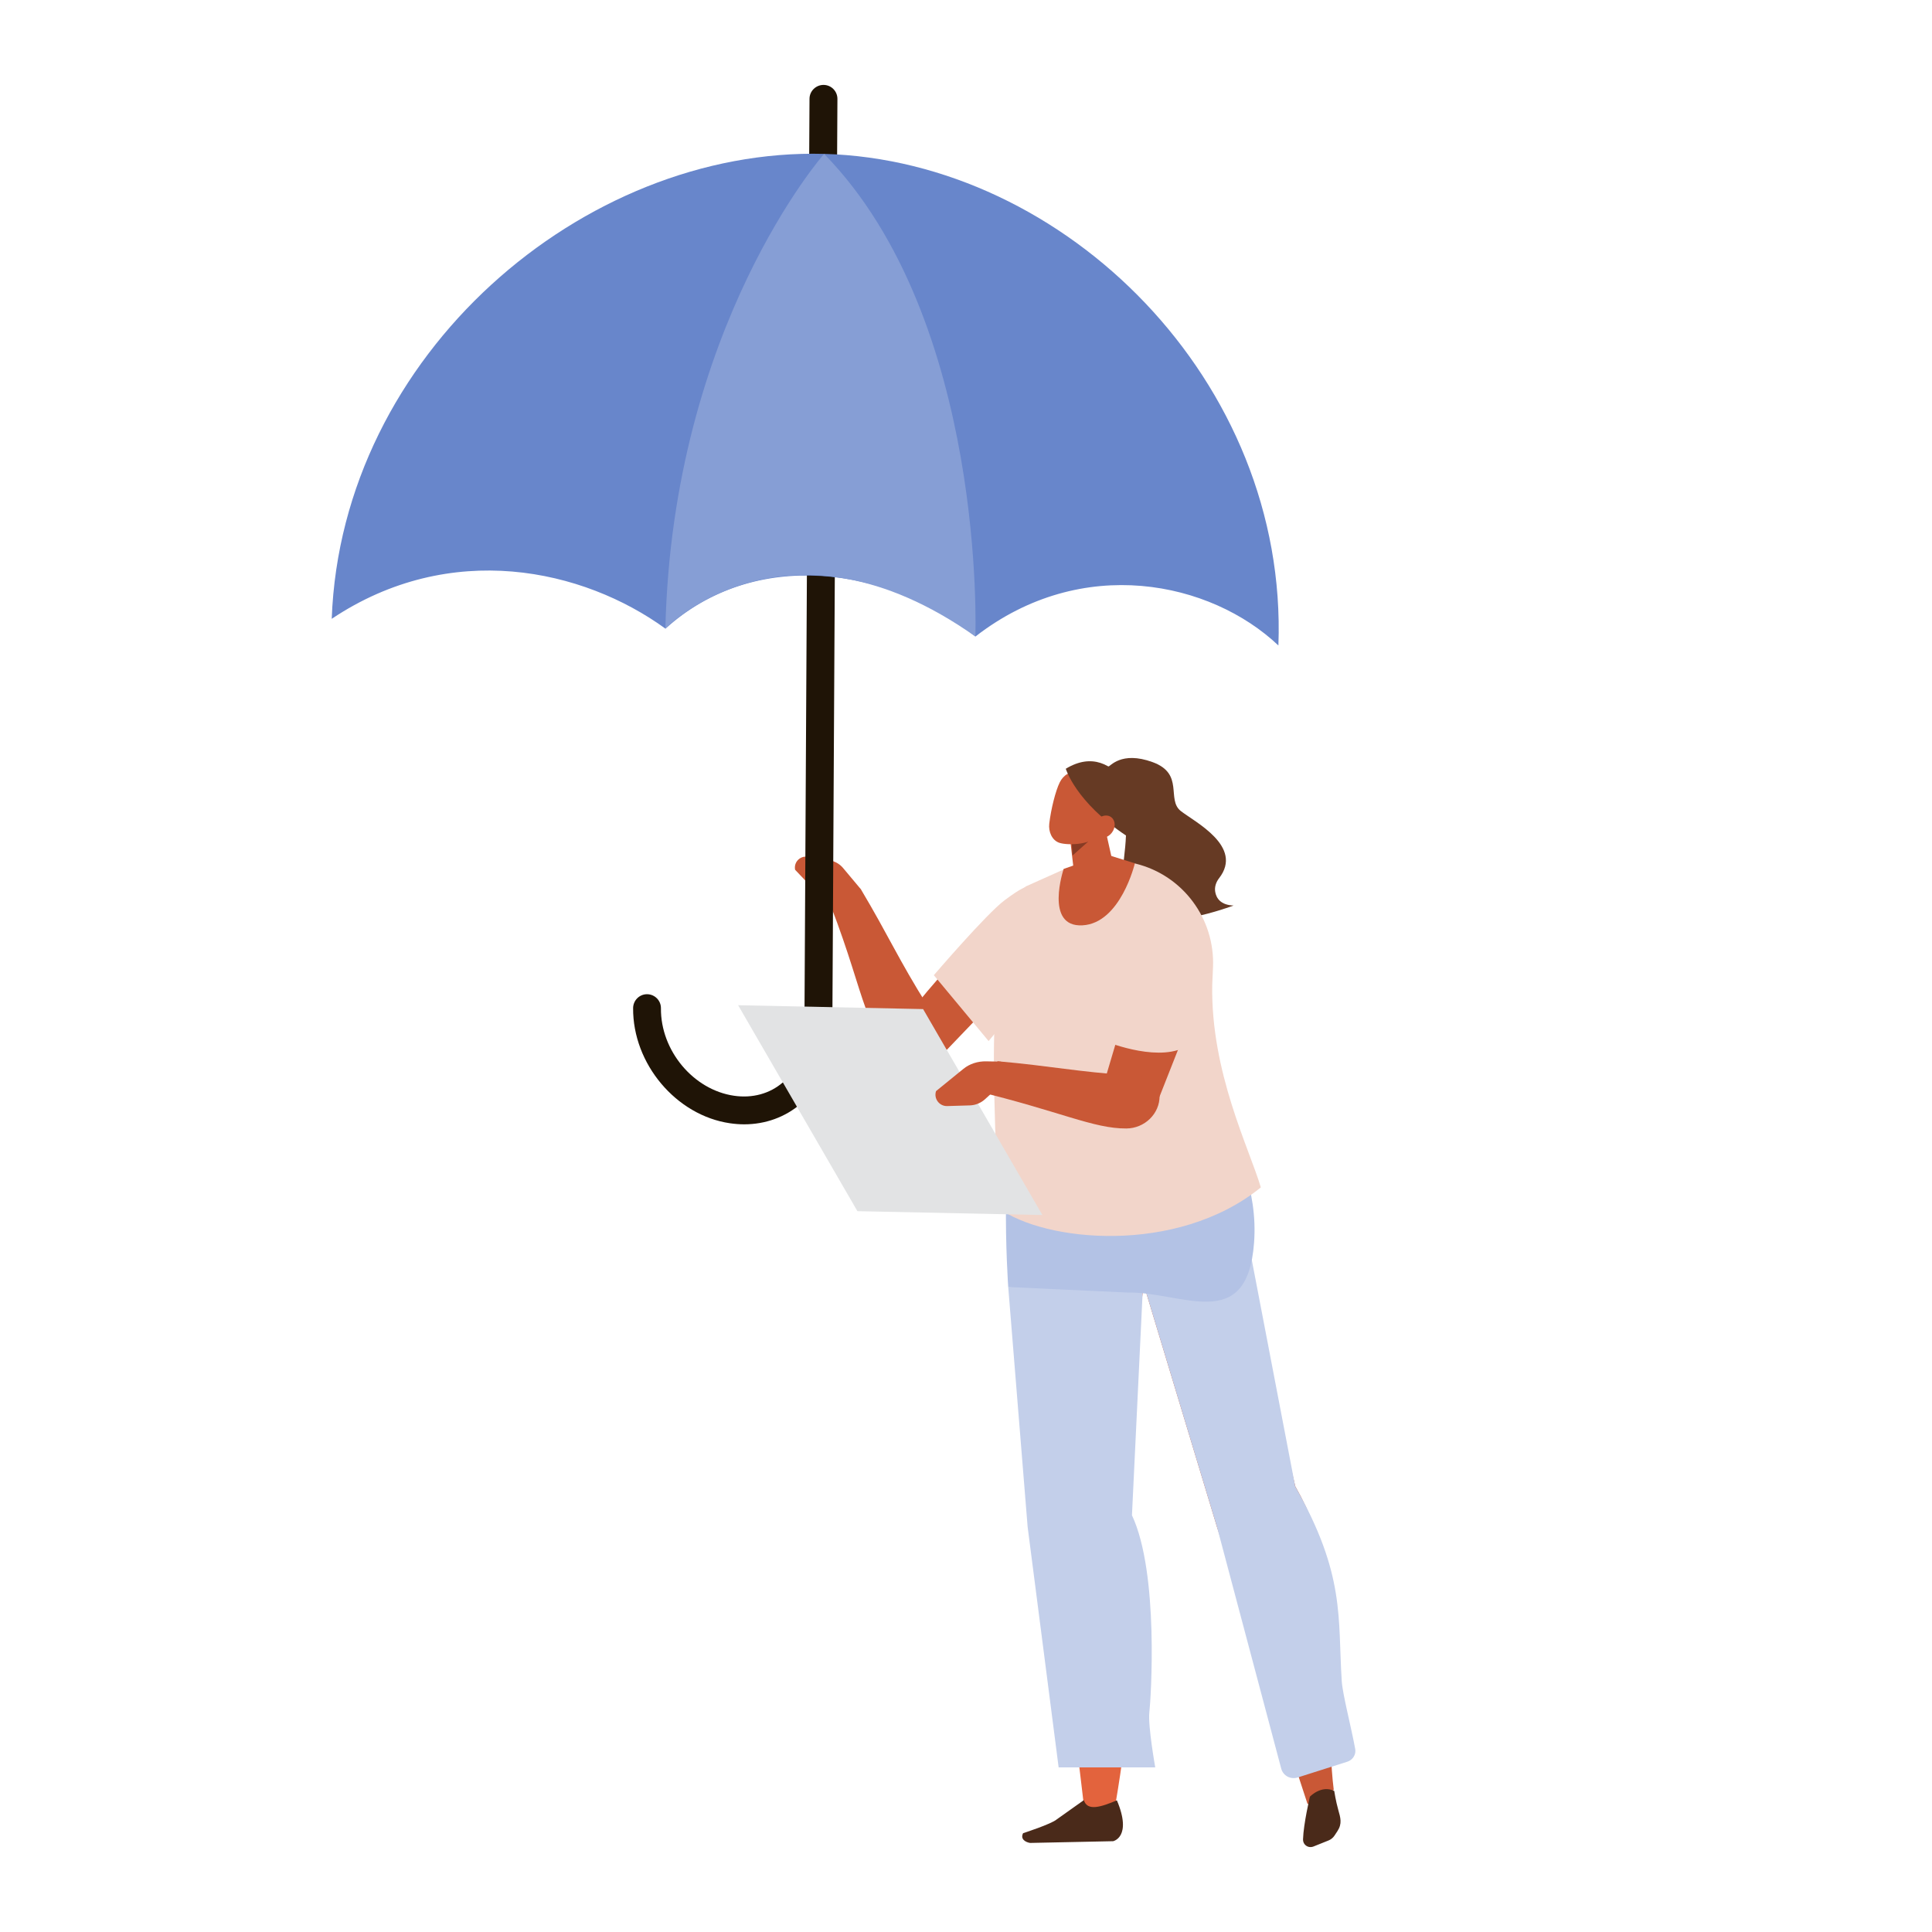 <?xml version="1.0" encoding="UTF-8"?> <svg xmlns="http://www.w3.org/2000/svg" xmlns:xlink="http://www.w3.org/1999/xlink" version="1.1" id="Layer_1" x="0px" y="0px" viewBox="0 0 200 200" xml:space="preserve"> <g> <path fill-rule="evenodd" clip-rule="evenodd" fill="#C95836" d="M115.84,124.5L126,158.13l9.36,28.63l2.71-1.47 c-1.34-10.79,2.48-20.04-3.98-31.42l-5.59-23.42l-6.95-6.7L115.84,124.5z"></path> <path fill-rule="evenodd" clip-rule="evenodd" fill="#C3CFEA" d="M115.84,124.5L126,158.13l6.63,24.95 c0.2,0.75,0.97,1.16,1.72,0.92l5.13-1.63c0.56-0.18,0.92-0.75,0.81-1.32c-0.41-2.25-1.3-5.64-1.39-6.99 c-0.43-6.61,0.39-11-4.82-20.19l-4.68-24.41l-7.87-5.72L115.84,124.5z"></path> <path fill-rule="evenodd" clip-rule="evenodd" fill="#4A2A1A" d="M135.6,185.99c0,0-0.66,2.79-0.71,4.4 c-0.01,0.28,0.11,0.53,0.33,0.68c0.21,0.15,0.49,0.18,0.75,0.08c0.55-0.22,1.18-0.47,1.57-0.63c0.24-0.1,0.45-0.27,0.6-0.49 c0.09-0.13,0.19-0.3,0.31-0.47c0.51-0.78,0.32-1.38,0.08-2.23c-0.25-0.88-0.41-1.93-0.41-1.93 C136.79,184.74,135.6,185.99,135.6,185.99z"></path> <path fill-rule="evenodd" clip-rule="evenodd" fill="#E3633D" d="M115.39,187.2c0,0,4.06-21.62,0.21-30.17l3.4-29.33l-13.71,0.94 l6.97,58.73L115.39,187.2z"></path> <path fill-rule="evenodd" clip-rule="evenodd" fill="#4A2A1A" d="M112.2,186.35l-2.79,1.98c-0.55,0.49-3.5,1.44-3.5,1.44l0,0 c-0.31,0.61,0.24,0.93,0.72,1.01l8.6-0.18c0,0,2-0.41,0.39-4.23C114.02,187.04,112.56,187.54,112.2,186.35z"></path> <path fill-rule="evenodd" clip-rule="evenodd" fill="#C3CFEA" d="M104.37,133.22l2.01,24.84l3.21,24.9h10c0,0-0.77-4.33-0.61-5.7 c0.16-1.37,1.02-14.4-1.8-20.4l1.17-24.41L104.37,133.22z"></path> <path fill-rule="evenodd" clip-rule="evenodd" fill="#B3C2E5" d="M121.03,109l-14.83,5.59c-3.04,1.12-1.83,18.64-1.83,18.64 l12.28,0.57c5.71-0.12,12.46,4.36,13.17-5.15C130.64,117.77,121.03,109,121.03,109z"></path> <path fill-rule="evenodd" clip-rule="evenodd" fill="#663A24" d="M125.8,92.33c-0.09-0.5,0.08-1.01,0.4-1.42 c2.55-3.28-2.5-5.81-3.96-6.95c-1.52-1.19,0.39-3.85-2.91-5.06c-3.3-1.21-4.43,0.5-4.59,0.44c-0.23-0.08,0.31,3.23,0.31,3.23 s1.64,0.59,1.51,3.91c-0.13,3.33-1.06,5.03,0.91,7.71c1.97,2.68,10.23-0.45,10.23-0.45C126.35,93.69,125.91,92.97,125.8,92.33z"></path> <path fill="#C95836" d="M96,104.08c-2.96-4.71-4.02-7.22-6.88-12.02l-3.85-0.13c4.3,10.49,3.87,14.39,7.63,17.43 C97.94,108.41,97.13,105.49,96,104.08z"></path> <path fill-rule="evenodd" clip-rule="evenodd" fill="#C95836" d="M106.08,91.88c0,0-15.26,14.93-13.82,17.09l0.61,0.97 c0.79,1.26,2.55,1.44,3.58,0.37l7.66-7.99l1.53-1.52L106.08,91.88z"></path> <path fill-rule="evenodd" clip-rule="evenodd" fill="#F2D5CA" d="M106.15,91.78l4.11-1.84l1.87-0.55l5.34-0.01 c0,0,0.04,0.01,0.12,0.03c4.87,1.21,8.19,5.7,7.98,10.71l-0.08,1.83c-0.16,9.06,3.84,16.94,5.03,20.97 c-8.72,7.06-22.49,5.63-27.17,2.12C102.19,99.43,103.24,101.73,106.15,91.78z"></path> <path fill-rule="evenodd" clip-rule="evenodd" fill="#C95836" d="M110.67,85.94c0,0,0.33,2.81,0.6,5.13 c0.07,0.62,0.47,1.15,1.04,1.39c0.57,0.24,1.22,0.15,1.71-0.24c0.16-0.13,0.31-0.25,0.46-0.36c0.67-0.53,0.97-1.4,0.79-2.23 c-0.48-2.14-1.35-6.03-1.35-6.03L110.67,85.94L110.67,85.94z"></path> <polygon fill-rule="evenodd" clip-rule="evenodd" fill="#873B24" points="110.92,86.87 111.03,88.56 112.65,87.12 "></polygon> <path fill="#C95836" d="M110.11,89.95c0,0-2.03,6.05,1.94,5.84c3.96-0.21,5.43-6.42,5.43-6.42l-3.02-0.94L110.11,89.95z"></path> <path fill-rule="evenodd" clip-rule="evenodd" fill="#C95836" d="M115.24,82.8c0.26-0.79-0.17-1.63-0.95-1.89 c-0.83-0.27-1.88-0.62-2.71-0.89c-0.78-0.26-1.5,0.22-1.87,0.96c-0.44,0.87-0.92,2.82-1.09,4.28c-0.1,0.82,0.27,1.73,1.05,1.99 c0.83,0.27,3.58,0.29,4.31-1.13C114.53,85.03,114.86,83.96,115.24,82.8L115.24,82.8z"></path> <path fill-rule="evenodd" clip-rule="evenodd" fill="#663A24" d="M117.6,86.61c0,0-0.07-4.25-1.1-5.62 c-1.38-1.84-3.45-3.06-6.17-1.41c0,0,1.01,3.43,6.23,6.91L117.6,86.61z"></path> <path fill-rule="evenodd" clip-rule="evenodd" fill="#C95836" d="M115.09,86.21c-0.42,0.54-1.11,0.69-1.55,0.34 c-0.44-0.35-0.46-1.06-0.04-1.6c0.42-0.54,1.11-0.69,1.55-0.34C115.49,84.96,115.51,85.67,115.09,86.21z"></path> <path fill-rule="evenodd" clip-rule="evenodd" fill="#F2D5CA" d="M96.67,100.95l5.67,6.82l5.81-7l-1.9-8.95 c0,0-0.37-0.04-2.25,1.37C102.12,94.59,96.67,100.95,96.67,100.95z"></path> <path fill="#C95836" d="M89.13,92.07l-1.86-2.22c-0.36-0.43-0.87-0.71-1.42-0.8l-2.25-0.36c-0.78-0.12-1.45,0.57-1.29,1.35l0,0 l2.44,2.57c0.54,0.57,1.32,0.94,2.18,1.03l1.44,0.16L89.13,92.07z"></path> <path fill-rule="evenodd" clip-rule="evenodd" fill="#C95836" d="M113.83,113.64l4.57-15.41c0.6-2.96,0.88,0.05,3.7,1.12 c0,0,2.21,3.23,1.81,4.35l-3.95,10.01L113.83,113.64z"></path> <path fill-rule="evenodd" clip-rule="evenodd" fill="#F2D5CA" d="M118.01,93.7l-3.77,14.02c0,0,5.22,2.21,8.29,0.75 c0,0,1.03-2.48,1.91-5.61C125.68,98.45,122.58,94.01,118.01,93.7L118.01,93.7z"></path> <g> <path fill="#1F1406" d="M77.03,116.39c-0.48,0-0.97-0.04-1.46-0.11c-5.58-0.81-10.08-6.17-10.03-11.93 c0.01-0.79,0.65-1.43,1.44-1.43c0,0,0.01,0,0.01,0c0.8,0.01,1.44,0.66,1.43,1.46c-0.04,4.38,3.36,8.44,7.56,9.05 c1.91,0.28,3.71-0.21,5.06-1.38c1.42-1.22,2.21-3.04,2.23-5.11l0.53-96.71c0-0.8,0.66-1.44,1.45-1.44c0.8,0,1.44,0.65,1.44,1.45 l-0.53,96.71c-0.02,2.93-1.17,5.52-3.24,7.29C81.29,115.65,79.23,116.39,77.03,116.39z"></path> <g> <path fill-rule="evenodd" clip-rule="evenodd" fill="#6886CB" d="M34.34,64.06c12.3-8.22,26.03-5.17,34.55,1.02 c9.22-8.38,22.94-6.45,32.09,0.81c11.03-8.57,24.36-5.7,31.36,0.93c1.01-27.34-22.08-50.2-47.02-50.89 C60.37,15.25,35.34,36.71,34.34,64.06z"></path> <path fill-rule="evenodd" clip-rule="evenodd" fill="#869ED5" d="M100.97,65.89c0,0,1.2-32.71-15.66-49.96 c0,0-15.7,17.83-16.43,49.14C68.88,65.08,81.42,52.07,100.97,65.89z"></path> </g> </g> <polygon fill="#E2E3E4" points="88.76,125.38 107.91,125.78 95.56,104.46 76.41,104.06 "></polygon> <path fill="#C95836" d="M117.04,111.32c-5.55-0.36-8.21-0.97-13.77-1.46l-2.36,3.05c8.84,2.13,12.27,3.93,15.69,3.91 c1.88-0.01,3.47-1.52,3.44-3.4C120.01,111.53,118.33,111.26,117.04,111.32z"></path> <path fill="#C95836" d="M104.12,111.83l-2.15,1.96c-0.43,0.39-0.98,0.62-1.57,0.64l-2.35,0.07c-0.82,0.02-1.41-0.78-1.15-1.55v0 l2.84-2.31c0.63-0.51,1.47-0.79,2.37-0.77l1.5,0.03L104.12,111.83z"></path> </g> </svg> 